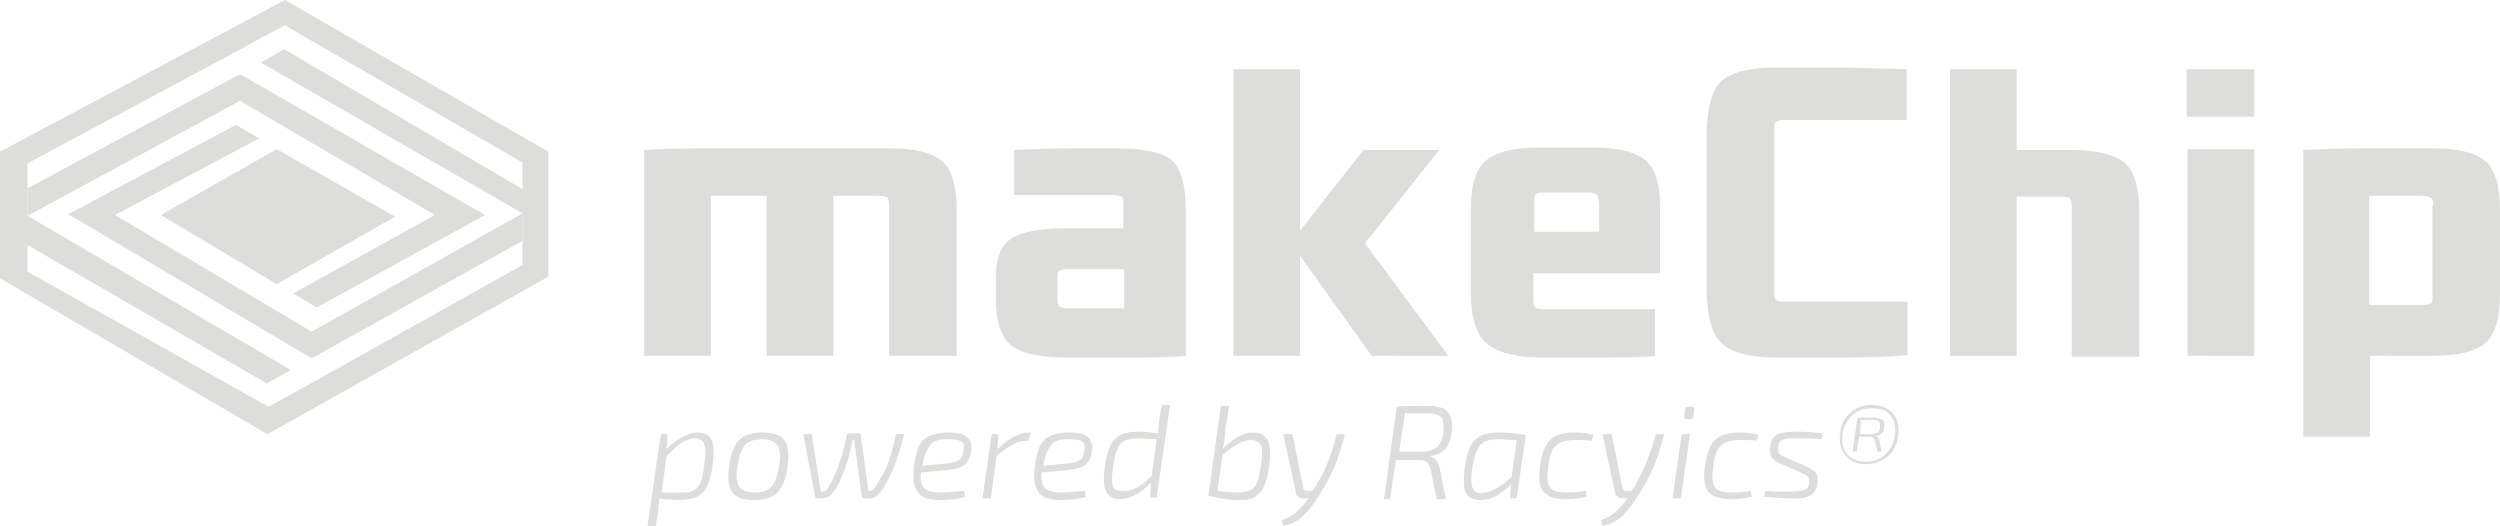 <?xml version="1.0" encoding="utf-8"?>
<!-- Generator: Adobe Illustrator 20.1.0, SVG Export Plug-In . SVG Version: 6.00 Build 0)  -->
<svg version="1.1" id="Ebene_1" xmlns="http://www.w3.org/2000/svg" xmlns:xlink="http://www.w3.org/1999/xlink" x="0px" y="0px"
	 viewBox="0 0 300 63.1" style="enable-background:new 0 0 300 63.1;" xml:space="preserve">
<style type="text/css">
	.st0{fill:#DDDDDC;}
</style>
<g>
	<polygon class="st0" points="47.4,26 33.2,34.1 19.3,25.8 33.2,17.9 	"/>
	<g>
		<g>
			<polygon class="st0" points="37.4,39.8 13.8,25.8 31.1,16.6 28.3,15 8.2,25.7 37.4,43 62.7,28.9 62.7,25.6 			"/>
			<polygon class="st0" points="28.8,12.1 52.2,25.8 35.2,35.2 38,36.9 58.2,25.8 28.8,8.9 3.3,22.6 3.3,25.9 			"/>
		</g>
	</g>
	<path class="st0" d="M14.9,23.6"/>
	<path class="st0" d="M55.2,27.8"/>
	<path class="st0" d="M28.4,15.1"/>
	<path class="st0" d="M34.9,47.2"/>
	<g>
		<polygon class="st0" points="34.2,3 31.6,4.5 31.6,4.5 34.3,3 		"/>
		<path class="st0" d="M34.2,0L0,18.2l0,15.2l32.1,18.7l33.7-18.9v-15L34.2,0z M37.5,45.9L37.5,45.9l-2.9,1.6l0,0l-2.4,1.3L3.3,32.6
			l0-3.2L32,46l2.9-1.6L3.3,25.9l0-6.3L28.7,6l0,0l2.9-1.6l0,0L34.2,3l0,0l0,0l0.6,0.4l27.9,16.1l0,3.2L34.1,5.9l-2.8,1.6l31.4,18.1
			l0,6.2L37.5,45.9z"/>
		<polygon class="st0" points="34.3,3 34.3,3 34.8,3.3 		"/>
	</g>
	<path class="st0" d="M42.6,38.9"/>
	<path class="st0" d="M20.9,27.4"/>
	<g>
		<path class="st0" d="M80.1,52.1L80,53.9c0.5-0.6,1.1-1,1.8-1.4c0.7-0.4,1.3-0.6,1.8-0.6c0.9,0,1.5,0.3,1.8,0.9
			c0.3,0.6,0.3,1.7,0.1,3.2c-0.1,0.8-0.3,1.5-0.5,2c-0.2,0.5-0.4,0.9-0.8,1.2c-0.3,0.3-0.7,0.5-1.1,0.6c-0.4,0.1-0.9,0.2-1.5,0.2
			c-0.8,0-1.6-0.1-2.5-0.2c0,0.5-0.1,1-0.1,1.5l-0.3,1.8h-1l1.6-11H80.1z M80,54.7l-0.6,4.4c0.8,0,1.5,0,2,0c0.6,0,1.1,0,1.4-0.1
			c0.3-0.1,0.6-0.2,0.9-0.5c0.2-0.2,0.4-0.6,0.5-1s0.2-0.9,0.3-1.7c0.2-1.2,0.2-2,0-2.5c-0.1-0.4-0.5-0.7-1.1-0.7
			c-0.4,0-1,0.2-1.6,0.5C81.2,53.6,80.6,54.1,80,54.7z"/>
		<path class="st0" d="M88.7,52.8c0.6-0.6,1.5-0.9,2.8-0.9c1.3,0,2.2,0.3,2.6,0.9c0.5,0.6,0.6,1.7,0.4,3.2c-0.2,1.5-0.6,2.5-1.2,3.1
			c-0.6,0.6-1.5,0.9-2.8,0.9c-1.3,0-2.2-0.3-2.6-0.9c-0.5-0.6-0.6-1.7-0.4-3.2C87.7,54.4,88.1,53.4,88.7,52.8z M91.5,52.7
			c-0.9,0-1.6,0.2-2.1,0.7c-0.4,0.5-0.7,1.3-0.9,2.5c-0.2,1.2-0.1,2,0.2,2.5c0.3,0.4,0.9,0.7,1.8,0.7c0.9,0,1.6-0.2,2.1-0.7
			c0.4-0.5,0.7-1.3,0.9-2.5c0.2-1.2,0.1-2-0.2-2.5C93,53,92.4,52.7,91.5,52.7z"/>
		<path class="st0" d="M98.5,59h0.2c0.3,0,0.5-0.2,0.7-0.5c0.3-0.5,0.7-1.3,1.1-2.3c0.4-1.1,0.8-2.4,1.1-3.9c0-0.2,0.1-0.3,0.3-0.3
			h1.1c0.2,0,0.3,0.1,0.3,0.3l0.9,6.6h0.2c0.2,0,0.4-0.1,0.6-0.4c0.5-0.8,1-1.6,1.3-2.3c0.5-1.1,0.9-2.5,1.2-4.1h1
			c-0.4,1.7-0.9,3.2-1.5,4.6c-0.6,1.2-1,2-1.5,2.5c-0.3,0.4-0.7,0.6-1.1,0.6h-0.7c-0.2,0-0.3-0.1-0.3-0.3l-0.9-6.7h-0.2
			c-0.2,1.2-0.5,2.4-1,3.7c-0.4,1.1-0.8,1.9-1.3,2.5c-0.3,0.5-0.8,0.8-1.3,0.8h-0.6c-0.2,0-0.3-0.1-0.3-0.3l-1.4-7.4h1L98.5,59z"/>
		<path class="st0" d="M115.7,58.9l0.1,0.7c-0.7,0.3-1.8,0.4-3.1,0.4c-1.3,0-2.2-0.3-2.6-1c-0.5-0.7-0.6-1.7-0.4-3.2
			c0.2-1.5,0.6-2.6,1.2-3.1c0.6-0.5,1.6-0.8,2.9-0.8c1.1,0,1.9,0.2,2.3,0.6c0.4,0.4,0.6,1,0.4,1.8c-0.1,0.7-0.4,1.2-0.8,1.5
			c-0.4,0.3-1.1,0.5-2,0.6l-3.2,0.3c-0.1,1,0.1,1.6,0.4,1.9c0.3,0.3,1,0.5,1.8,0.5C113.6,59.1,114.5,59,115.7,58.9z M110.7,55.9
			l3.1-0.3c0.6-0.1,1-0.2,1.3-0.4c0.3-0.2,0.4-0.5,0.5-1c0.1-0.6,0.1-1-0.2-1.2c-0.3-0.2-0.8-0.3-1.6-0.3c-0.5,0-0.9,0-1.2,0.1
			c-0.3,0.1-0.6,0.2-0.8,0.4c-0.2,0.2-0.4,0.5-0.6,0.9S110.8,55.1,110.7,55.9L110.7,55.9z"/>
		<path class="st0" d="M123.7,51.9l-0.3,1H123c-0.4,0-0.9,0.1-1.4,0.4c-0.5,0.3-1.2,0.7-2,1.4l-0.7,5.1h-1l1.1-7.7h0.8l-0.1,1.8
			c1.4-1.3,2.6-2,3.7-2H123.7z"/>
		<path class="st0" d="M130.2,58.9l0.1,0.7c-0.7,0.3-1.8,0.4-3.1,0.4c-1.3,0-2.2-0.3-2.6-1c-0.5-0.7-0.6-1.7-0.4-3.2
			c0.2-1.5,0.6-2.6,1.2-3.1c0.6-0.5,1.6-0.8,2.9-0.8c1.1,0,1.9,0.2,2.3,0.6c0.4,0.4,0.6,1,0.4,1.8c-0.1,0.7-0.4,1.2-0.8,1.5
			c-0.4,0.3-1.1,0.5-2,0.6l-3.2,0.3c-0.1,1,0.1,1.6,0.4,1.9c0.3,0.3,1,0.5,1.8,0.5C128.1,59.1,129,59,130.2,58.9z M125.2,55.9
			l3.1-0.3c0.6-0.1,1-0.2,1.3-0.4c0.3-0.2,0.4-0.5,0.5-1c0.1-0.6,0.1-1-0.2-1.2c-0.3-0.2-0.8-0.3-1.6-0.3c-0.5,0-0.9,0-1.2,0.1
			c-0.3,0.1-0.6,0.2-0.8,0.4c-0.2,0.2-0.4,0.5-0.6,0.9S125.3,55.1,125.2,55.9L125.2,55.9z"/>
		<path class="st0" d="M140.4,48.6l-1.6,11.1H138l0.1-1.8c-1.2,1.3-2.5,2-3.7,2c-0.8,0-1.4-0.3-1.7-1c-0.3-0.6-0.3-1.7-0.1-3.1
			c0.1-0.8,0.3-1.5,0.5-2c0.2-0.5,0.4-0.9,0.8-1.2c0.3-0.3,0.7-0.5,1.1-0.6c0.4-0.1,0.9-0.2,1.5-0.2c0.7,0,1.6,0.1,2.5,0.2
			c0-0.6,0.1-1.1,0.1-1.5l0.3-1.9H140.4z M138.2,57.1l0.6-4.4c-1.1,0-1.8-0.1-2-0.1c-1.1,0-1.9,0.2-2.3,0.6
			c-0.4,0.4-0.7,1.3-0.9,2.6c-0.2,1.2-0.2,2-0.1,2.4c0.1,0.5,0.5,0.7,1.1,0.7C135.7,59.1,136.9,58.4,138.2,57.1z"/>
		<path class="st0" d="M146.7,53.9c1.3-1.3,2.5-2,3.6-2c0.9,0,1.5,0.3,1.8,0.9c0.3,0.6,0.4,1.7,0.2,3.2c-0.1,0.8-0.3,1.5-0.5,2.1
			c-0.2,0.5-0.4,0.9-0.8,1.2c-0.3,0.3-0.7,0.5-1,0.6c-0.4,0.1-0.8,0.1-1.4,0.1c-1.2,0-2.3-0.2-3.6-0.5l1.5-10.8h1l-0.5,3.2
			C147,52.7,146.9,53.3,146.7,53.9z M146.7,54.6l-0.6,4.3c0.8,0.1,1.6,0.2,2.2,0.2c1.1,0,1.8-0.2,2.2-0.6c0.4-0.4,0.6-1.3,0.8-2.6
			c0.2-1.2,0.2-2.1,0-2.5c-0.2-0.4-0.6-0.6-1.2-0.6C149.2,52.8,148.1,53.4,146.7,54.6z"/>
		<path class="st0" d="M160.4,52.1h1c-0.6,2.4-1.4,4.6-2.6,6.5c-0.8,1.4-1.6,2.5-2.3,3.2c-0.7,0.7-1.5,1.1-2.5,1.3l-0.2-0.7
			c1.2-0.3,2.2-1.2,3.2-2.6h-0.7c-0.2,0-0.4-0.1-0.5-0.2c-0.2-0.1-0.3-0.3-0.3-0.5l-1.5-7h1.1l1.3,6.5c0.1,0.2,0.2,0.3,0.4,0.3h0.7
			l0.4-0.6C159.1,56.4,159.9,54.3,160.4,52.1z"/>
		<path class="st0" d="M166.1,59.8l1.5-11c0.9-0.1,2.1-0.1,3.6-0.1c1.2,0,2.1,0.2,2.5,0.7s0.7,1.3,0.5,2.5c-0.1,0.9-0.4,1.6-0.8,2
			c-0.4,0.4-0.9,0.7-1.7,0.8l0,0.1c0.6,0.2,1,0.7,1.1,1.6l0.7,3.5h-1.1l-0.7-3.5c-0.1-0.4-0.2-0.8-0.5-0.9c-0.2-0.2-0.5-0.3-0.9-0.3
			c-0.3,0-0.7,0-1.1,0c-0.4,0-0.7,0-1,0c-0.3,0-0.5,0-0.7,0l-0.7,4.7H166.1z M167.9,54.2h2.6c0.9,0,1.5-0.2,1.9-0.5
			c0.4-0.3,0.7-0.9,0.8-1.8c0.1-0.9,0-1.5-0.2-1.8c-0.3-0.3-0.9-0.5-1.7-0.5c-1,0-1.9,0-2.7,0L167.9,54.2z"/>
		<path class="st0" d="M182,59.8h-0.8l0.1-1.7c-0.5,0.6-1.1,1-1.7,1.4c-0.6,0.3-1.3,0.5-1.9,0.5c-0.9,0-1.6-0.3-1.8-0.9
			c-0.3-0.6-0.3-1.7-0.1-3.2c0.1-0.8,0.3-1.5,0.5-2c0.2-0.5,0.4-0.9,0.8-1.2s0.7-0.5,1.1-0.6c0.4-0.1,0.9-0.2,1.6-0.2
			c1,0,2.1,0.1,3.3,0.3L182,59.8z M181.4,57.2l0.6-4.4c-1.1,0-1.8-0.1-2-0.1c-0.5,0-0.9,0-1.2,0.1c-0.3,0.1-0.6,0.1-0.8,0.3
			c-0.2,0.1-0.4,0.3-0.6,0.6c-0.1,0.3-0.3,0.6-0.4,0.9c-0.1,0.3-0.2,0.8-0.3,1.4c-0.2,1.2-0.2,2,0,2.5c0.1,0.4,0.5,0.7,1.1,0.7
			C179,59.1,180.1,58.4,181.4,57.2z"/>
		<path class="st0" d="M190.3,58.9l0.1,0.7c-0.8,0.2-1.6,0.3-2.5,0.3c-1.3,0-2.2-0.3-2.7-0.9c-0.5-0.6-0.6-1.7-0.4-3.1
			c0.2-1.5,0.6-2.5,1.2-3.1c0.6-0.6,1.6-0.9,2.9-0.9c0.9,0,1.7,0.1,2.3,0.3l-0.2,0.7c-0.6-0.1-1.2-0.1-2-0.1c-1,0-1.8,0.2-2.3,0.7
			c-0.5,0.4-0.8,1.3-0.9,2.5c-0.2,1.2-0.1,2.1,0.2,2.5c0.3,0.4,1,0.6,2,0.6C189,59.1,189.7,59,190.3,58.9z"/>
		<path class="st0" d="M198.7,52.1h1c-0.6,2.4-1.4,4.6-2.6,6.5c-0.8,1.4-1.6,2.5-2.3,3.2c-0.7,0.7-1.5,1.1-2.5,1.3l-0.2-0.7
			c1.2-0.3,2.2-1.2,3.2-2.6h-0.7c-0.2,0-0.4-0.1-0.5-0.2c-0.2-0.1-0.3-0.3-0.3-0.5l-1.5-7h1.1l1.3,6.5c0.1,0.2,0.2,0.3,0.4,0.3h0.7
			l0.4-0.6C197.3,56.4,198.1,54.3,198.7,52.1z"/>
		<path class="st0" d="M201.7,59.8h-1l1.1-7.7h1L201.7,59.8z M202.5,48.8h0.5c0.2,0,0.3,0.1,0.3,0.3l-0.1,0.9c0,0.2-0.1,0.3-0.3,0.3
			h-0.5c-0.2,0-0.3-0.1-0.3-0.3l0.1-0.9C202.2,48.9,202.3,48.8,202.5,48.8z"/>
		<path class="st0" d="M210.1,58.9l0.1,0.7c-0.8,0.2-1.6,0.3-2.5,0.3c-1.3,0-2.2-0.3-2.7-0.9c-0.5-0.6-0.6-1.7-0.4-3.1
			c0.2-1.5,0.6-2.5,1.2-3.1c0.6-0.6,1.6-0.9,2.9-0.9c0.9,0,1.7,0.1,2.3,0.3l-0.2,0.7c-0.6-0.1-1.2-0.1-2-0.1c-1,0-1.8,0.2-2.3,0.7
			c-0.5,0.4-0.8,1.3-0.9,2.5c-0.2,1.2-0.1,2.1,0.2,2.5c0.3,0.4,1,0.6,2,0.6C208.7,59.1,209.5,59,210.1,58.9z"/>
		<path class="st0" d="M216.1,56.7l-2.3-1c-0.6-0.2-1-0.5-1.2-0.8c-0.2-0.3-0.3-0.7-0.2-1.3c0.1-0.7,0.4-1.2,0.9-1.5
			c0.5-0.2,1.2-0.3,2.3-0.3c1.1,0,2.1,0.1,3.1,0.2l-0.1,0.7c-1-0.1-2-0.1-3-0.1c-0.8,0-1.4,0-1.7,0.2c-0.3,0.1-0.5,0.4-0.5,0.8
			c-0.1,0.4,0,0.6,0.1,0.8c0.1,0.2,0.4,0.3,0.8,0.5l2.3,1c0.6,0.3,1,0.5,1.3,0.8c0.2,0.3,0.3,0.7,0.2,1.3c0,0.3-0.1,0.6-0.3,0.9
			c-0.1,0.2-0.3,0.4-0.5,0.5c-0.2,0.1-0.4,0.2-0.7,0.3c-0.3,0.1-0.6,0.1-0.9,0.1c-0.3,0-0.7,0-1.1,0c-0.7,0-1.7-0.1-2.9-0.2l0.1-0.7
			c0.7,0.1,1.5,0.1,2.6,0.1c1,0,1.7-0.1,2.1-0.2c0.4-0.1,0.6-0.4,0.6-0.9c0-0.2,0-0.4-0.1-0.6c-0.1-0.2-0.2-0.3-0.3-0.3
			C216.7,57,216.4,56.9,216.1,56.7z"/>
		<path class="st0" d="M224.6,48.6c1.1,0,1.9,0.3,2.5,1c0.6,0.6,0.8,1.5,0.7,2.6c-0.1,1-0.5,1.9-1.2,2.5c-0.7,0.6-1.6,1-2.6,1
			c-1.1,0-1.9-0.3-2.5-1c-0.6-0.7-0.8-1.5-0.7-2.6c0.1-1.1,0.5-1.9,1.2-2.5C222.7,48.9,223.5,48.6,224.6,48.6z M227.4,52.1
			c0.1-1-0.1-1.7-0.6-2.3c-0.5-0.6-1.2-0.8-2.2-0.8c-1,0-1.8,0.3-2.4,0.9c-0.6,0.6-1,1.3-1.1,2.3c-0.1,1,0.1,1.8,0.6,2.3
			c0.5,0.6,1.3,0.9,2.2,0.9c1,0,1.7-0.3,2.4-0.9C226.9,53.8,227.3,53.1,227.4,52.1z M222.3,54.3l0.6-4.2c0.4,0,0.9,0,1.6,0
			c0.6,0,1,0.1,1.3,0.2c0.3,0.2,0.4,0.5,0.3,1c0,0.3-0.1,0.6-0.3,0.7c-0.2,0.2-0.4,0.3-0.7,0.3l0,0c0.2,0.1,0.4,0.3,0.4,0.6l0.3,1.3
			h-0.5l-0.3-1.3c-0.1-0.3-0.3-0.5-0.6-0.5h-1.3l-0.3,1.8H222.3z M223.2,52.1h1.2c0.4,0,0.7-0.1,0.9-0.2c0.2-0.1,0.3-0.4,0.3-0.7
			c0-0.3,0-0.6-0.2-0.7c-0.1-0.1-0.4-0.1-0.9-0.1h-1.2L223.2,52.1z"/>
	</g>
	<g>
		<path class="st0" d="M106.7,42.7V24.6c0-0.4-0.1-0.7-0.2-0.9c-0.2-0.1-0.5-0.2-1-0.2h-5.5v19.2h-8V23.5h-6.7v19.2h-8V18
			c1.3-0.1,3.8-0.2,7.3-0.2h22.1c3,0,5.1,0.5,6.3,1.5c1.2,1,1.8,3,1.8,5.9v17.5H106.7z"/>
		<path class="st0" d="M142.2,42.7c-1.5,0.2-4.1,0.2-8,0.2H128c-3.3,0-5.5-0.5-6.7-1.5c-1.2-1-1.8-2.9-1.8-5.5v-2.5
			c0-2.4,0.6-4,1.9-4.8c1.2-0.8,3.5-1.2,6.7-1.2h6.7v-3c0-0.4-0.1-0.7-0.2-0.8c-0.2-0.1-0.5-0.2-1-0.2h-11.9V18
			c2-0.1,4.4-0.2,7.2-0.2h5c3.3,0,5.6,0.5,6.7,1.4c1.1,1,1.7,3,1.7,6.1V42.7z M134.8,32.3h-6.7c-0.5,0-0.8,0.1-1,0.2
			c-0.2,0.1-0.2,0.4-0.2,0.9V36c0,0.4,0.1,0.7,0.3,0.8c0.2,0.1,0.5,0.2,1,0.2h6.7V32.3z"/>
		<path class="st0" d="M164.6,42.7l-8.6-12v12h-8V8.3h8v19.4l7.6-9.7h9.1l-8.9,11.2l10,13.5H164.6z"/>
		<path class="st0" d="M198.7,42.7c-1.7,0.2-4.4,0.2-8,0.2h-5.8c-3,0-5.2-0.6-6.5-1.7c-1.3-1.1-1.9-3.2-1.9-6.1v-10
			c0-2.9,0.6-4.9,1.9-5.9c1.2-1,3.4-1.5,6.4-1.5h6.3c3,0,5.1,0.5,6.3,1.5c1.2,1,1.8,2.8,1.8,5.5v8.1H184v3.2c0,0.4,0.1,0.7,0.2,0.9
			c0.2,0.1,0.5,0.2,0.9,0.2h13.5V42.7z M191.8,24.1c0-0.4-0.1-0.7-0.3-0.8c-0.2-0.1-0.5-0.2-1-0.2h-5.3c-0.5,0-0.8,0.1-0.9,0.2
			s-0.2,0.4-0.2,0.8v3.7h7.8V24.1z"/>
		<path class="st0" d="M221.1,42.9h-8c-3.2,0-5.3-0.6-6.5-1.7c-1.2-1.1-1.8-3.3-1.8-6.6V16.4c0-3.3,0.6-5.5,1.7-6.6
			c1.2-1.1,3.3-1.7,6.5-1.7h8l7.8,0.2v6.1H214c-0.5,0-0.8,0.1-0.9,0.2s-0.2,0.4-0.2,0.8v19.8c0,0.4,0.1,0.7,0.2,0.8
			c0.2,0.1,0.5,0.2,0.9,0.2h14.9v6.4C227.3,42.8,224.7,42.9,221.1,42.9z"/>
		<path class="st0" d="M248.6,42.7v-18c0-0.4-0.1-0.7-0.2-0.9c-0.2-0.1-0.5-0.2-0.9-0.2H242v19.1h-8V8.3h8v9.7h6.5
			c3,0,5.1,0.5,6.4,1.5c1.2,1,1.8,3,1.8,5.9v17.4H248.6z"/>
		<path class="st0" d="M262.4,13.9V8.3h8.1v5.7H262.4z M262.5,42.7V17.9h8v24.8H262.5z"/>
		<path class="st0" d="M284.4,42.7v9.7h-8V18c2-0.1,4.4-0.2,7.3-0.2h8.1c3.1,0,5.2,0.5,6.4,1.5c1.2,1,1.8,3,1.8,5.9v10.1
			c0,2.9-0.6,4.9-1.8,5.9c-1.2,1-3.3,1.5-6.3,1.5H284.4z M292,24.6c0-0.4-0.1-0.7-0.3-0.9c-0.2-0.1-0.5-0.2-1-0.2h-6.4v13.1h6.4
			c0.5,0,0.8-0.1,1-0.2s0.2-0.4,0.2-0.8V24.6z"/>
	</g>
</g>
</svg>
